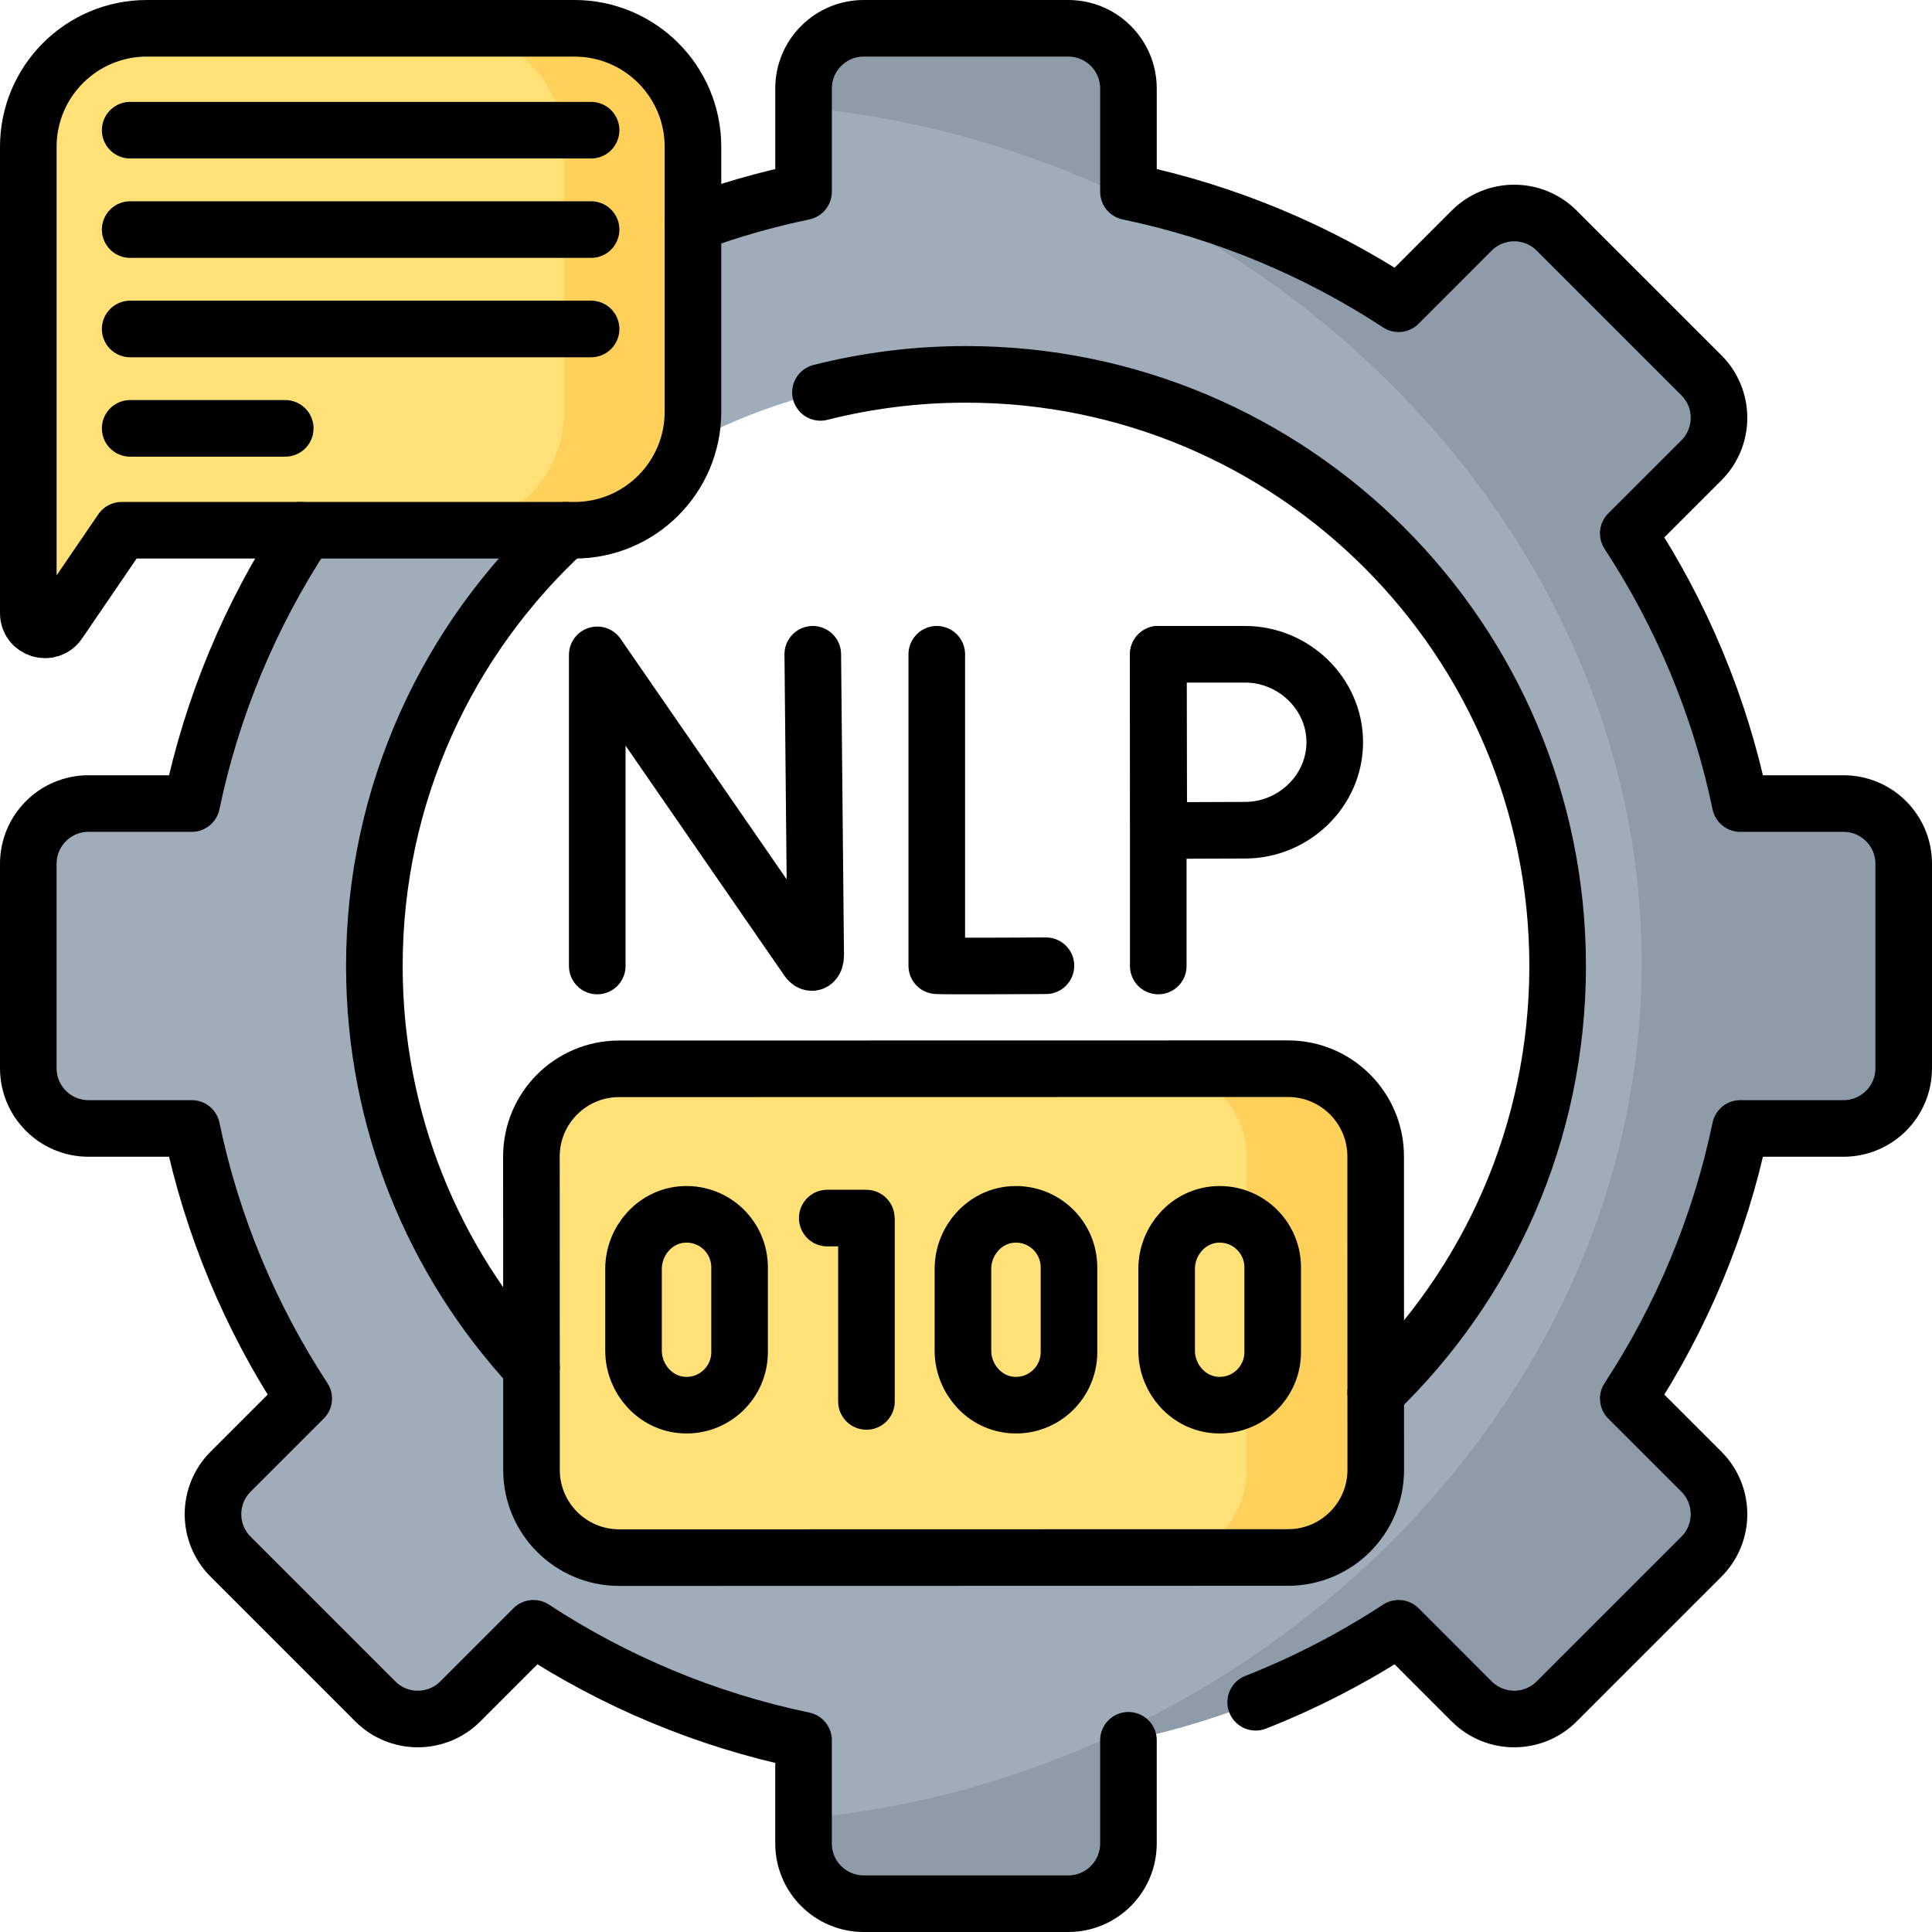 <svg xmlns="http://www.w3.org/2000/svg" xmlns:xlink="http://www.w3.org/1999/xlink" id="Capa_1" x="0px" y="0px" viewBox="0 0 512 512" style="enable-background:new 0 0 512 512;" xml:space="preserve"><g>	<g>		<path style="fill:#9FACBA;" d="M488.555,212.954h-27.361c-5.417-25.951-15.635-50.134-29.679-71.592l19.365-19.365&#10;&#9;&#9;&#9;c6.227-6.227,6.227-16.323,0-22.55l-38.326-38.326c-6.227-6.227-16.323-6.227-22.55,0l-19.365,19.365&#10;&#9;&#9;&#9;c-21.457-14.044-45.641-24.262-71.592-29.679V23.445c0-8.806-7.139-15.945-15.945-15.945h-54.202&#10;&#9;&#9;&#9;c-8.806,0-15.945,7.139-15.945,15.945v27.361c-25.951,5.417-50.134,15.635-71.592,29.679l-19.365-19.365&#10;&#9;&#9;&#9;c-6.227-6.227-16.323-6.227-22.55,0L61.121,99.447c-6.227,6.227-6.227,16.323,0,22.55l19.365,19.365&#10;&#9;&#9;&#9;c-14.044,21.457-24.262,45.641-29.679,71.592H23.445c-8.806,0-15.945,7.139-15.945,15.945v54.202&#10;&#9;&#9;&#9;c0,8.806,7.139,15.945,15.945,15.945h27.361c5.417,25.951,15.635,50.134,29.679,71.592l-19.365,19.365&#10;&#9;&#9;&#9;c-6.227,6.227-6.227,16.323,0,22.55l38.326,38.326c6.227,6.227,16.323,6.227,22.55,0l19.365-19.365&#10;&#9;&#9;&#9;c21.457,14.044,45.641,24.262,71.592,29.679v27.361c0,8.806,7.139,15.945,15.945,15.945h54.202&#10;&#9;&#9;&#9;c8.806,0,15.945-7.139,15.945-15.945v-27.361c25.951-5.417,50.134-15.635,71.592-29.679l19.365,19.365&#10;&#9;&#9;&#9;c6.227,6.227,16.323,6.227,22.55,0l38.326-38.326c6.227-6.227,6.227-16.323,0-22.55l-19.365-19.365&#10;&#9;&#9;&#9;c14.044-21.457,24.262-45.641,29.679-71.592h27.361c8.806,0,15.945-7.139,15.945-15.945v-54.202&#10;&#9;&#9;&#9;C504.5,220.093,497.361,212.954,488.555,212.954z M256,412.789c-86.592,0-156.789-70.197-156.789-156.789&#10;&#9;&#9;&#9;S169.408,99.211,256,99.211S412.789,169.408,412.789,256S342.592,412.789,256,412.789z"></path>		<g>			<path style="fill:#FFE177;" d="M15.543,164.99l16.706-24.469h119.988c17.345,0,31.406-14.061,31.406-31.406v-70.21&#10;&#9;&#9;&#9;&#9;c0-17.345-14.061-31.406-31.406-31.406H38.906C21.561,7.5,7.5,21.561,7.5,38.906v123.601&#10;&#9;&#9;&#9;&#9;C7.5,166.839,13.099,168.568,15.543,164.99z"></path>		</g>		<g>			<path style="fill:#FFD15B;" d="M183.64,38.91v70.21c0,17.34-14.06,31.4-31.4,31.4h-34.17c17.35,0,31.41-14.06,31.41-31.4V38.91&#10;&#9;&#9;&#9;&#9;c0-17.35-14.06-31.41-31.41-31.41h34.17C169.58,7.5,183.64,21.56,183.64,38.91z"></path>		</g>		<g>			<g>				<path style="fill:#FFE177;" d="M341.346,412.751l-177.237,0.038c-12.838,0.003-23.249-10.393-23.254-23.231&#10;&#9;&#9;&#9;&#9;&#9;c-0.01-23.488-0.02-59.579-0.025-83.065c-0.003-12.839,10.394-23.242,23.234-23.246c42.957-0.014,134.313-0.025,177.259-0.03&#10;&#9;&#9;&#9;&#9;&#9;c12.837-0.001,23.238,10.393,23.244,23.23c0.01,23.485,0.019,59.572,0.023,83.06&#10;&#9;&#9;&#9;&#9;&#9;C364.593,402.346,354.186,412.748,341.346,412.751z"></path>			</g>		</g>		<path style="fill:#FFD15B;" d="M364.59,389.51c0,12.84-10.4,23.24-23.24,23.24l-27.73,0.01c9.71-3.02,16.81-12.65,16.81-23.25&#10;&#9;&#9;&#9;c-0.01-23.49-0.01-59.58-0.02-83.06c-0.01-12.79-10.33-23.15-23.09-23.23h34c12.84-0.01,23.24,10.39,23.25,23.23&#10;&#9;&#9;&#9;C364.58,329.93,364.59,366.02,364.59,389.51z"></path>		<path style="fill:#8D9CA8;" d="M488.555,212.954h-27.361c-5.417-25.951-15.635-50.134-29.679-71.592l19.365-19.365&#10;&#9;&#9;&#9;c6.227-6.227,6.227-16.323,0-22.55l-38.326-38.326c-6.227-6.227-16.323-6.227-22.55,0l-19.365,19.365&#10;&#9;&#9;&#9;c-21.457-14.044-45.641-24.262-71.592-29.679V23.445c0-8.806-7.139-15.945-15.945-15.945h-54.202&#10;&#9;&#9;&#9;c-8.806,0-15.945,7.139-15.945,15.945v5.08C330.77,39.123,435.056,136.566,435.056,255.23S330.77,471.337,212.954,481.934v6.62&#10;&#9;&#9;&#9;c0,8.806,7.139,15.945,15.945,15.945h54.202c8.806,0,15.945-7.139,15.945-15.945v-27.361&#10;&#9;&#9;&#9;c25.951-5.417,50.134-15.635,71.592-29.679l19.365,19.365c6.227,6.227,16.323,6.227,22.55,0l38.326-38.326&#10;&#9;&#9;&#9;c6.227-6.227,6.227-16.323,0-22.55l-19.365-19.365c14.044-21.457,24.262-45.641,29.679-71.592h27.361&#10;&#9;&#9;&#9;c8.806,0,15.945-7.139,15.945-15.945v-54.202C504.5,220.093,497.361,212.954,488.555,212.954z"></path>	</g>	<g>		<path style="fill:none;stroke:#000000;stroke-width:15;stroke-linecap:round;stroke-linejoin:round;stroke-miterlimit:10;" d="&#10;&#9;&#9;&#9;M299.05,461.19v27.36c0,8.81-7.14,15.95-15.95,15.95h-54.2c-8.81,0-15.95-7.14-15.95-15.95v-27.36&#10;&#9;&#9;&#9;c-25.95-5.41-50.13-15.63-71.59-29.68L122,450.88c-6.23,6.23-16.33,6.23-22.55,0l-38.33-38.33c-6.23-6.22-6.23-16.32,0-22.55&#10;&#9;&#9;&#9;l19.37-19.36C66.44,349.18,56.22,325,50.81,299.05H23.45c-8.81,0-15.95-7.14-15.95-15.95v-54.2c0-8.81,7.14-15.95,15.95-15.95&#10;&#9;&#9;&#9;h27.36c5.41-25.95,15.63-50.13,29.68-71.59l-0.84-0.84"></path>		<path style="fill:none;stroke:#000000;stroke-width:15;stroke-linecap:round;stroke-linejoin:round;stroke-miterlimit:10;" d="&#10;&#9;&#9;&#9;M183.64,59.21c9.47-3.49,19.26-6.3,29.31-8.4V23.45c0-8.81,7.14-15.95,15.95-15.95h54.2c8.81,0,15.95,7.14,15.95,15.95v27.36&#10;&#9;&#9;&#9;c25.95,5.41,50.13,15.63,71.59,29.68L390,61.12c6.23-6.23,16.33-6.23,22.55,0l38.33,38.33c6.23,6.22,6.23,16.32,0,22.55&#10;&#9;&#9;&#9;l-19.37,19.36c14.05,21.46,24.27,45.64,29.68,71.59h27.36c8.81,0,15.95,7.14,15.95,15.95v54.2c0,8.81-7.14,15.95-15.95,15.95&#10;&#9;&#9;&#9;h-27.36c-5.41,25.95-15.63,50.13-29.68,71.59L450.88,390c6.23,6.23,6.23,16.33,0,22.55l-38.33,38.33&#10;&#9;&#9;&#9;c-6.22,6.23-16.32,6.23-22.55,0l-19.36-19.37c-11.849,7.757-24.527,14.347-37.874,19.605"></path>		<path style="fill:none;stroke:#000000;stroke-width:15;stroke-linecap:round;stroke-linejoin:round;stroke-miterlimit:10;" d="&#10;&#9;&#9;&#9;M217.429,103.989c12.337-3.121,25.258-4.779,38.571-4.779c86.59,0,156.79,70.2,156.79,156.79c0,44.44-18.49,84.57-48.2,113.11"></path>		<path style="fill:none;stroke:#000000;stroke-width:15;stroke-linecap:round;stroke-linejoin:round;stroke-miterlimit:10;" d="&#10;&#9;&#9;&#9;M140.85,362.41C115,334.45,99.21,297.08,99.21,256c0-45.69,19.55-86.82,50.74-115.48"></path>		<g>			<g>				<path style="fill:none;stroke:#000000;stroke-width:15;stroke-linecap:round;stroke-linejoin:round;stroke-miterlimit:10;" d="&#10;&#9;&#9;&#9;&#9;&#9;M158.277,256v-82.456l55.748,80.727c1.034,1.493,2.141,0.762,2.141-1.054l-0.772-79.827"></path>			</g>			<g>				<path style="fill:none;stroke:#000000;stroke-width:15;stroke-linecap:round;stroke-linejoin:round;stroke-miterlimit:10;" d="&#10;&#9;&#9;&#9;&#9;&#9;M248.256,173.39v82.541c0.913,0.157,28.928,0,28.928,0"></path>			</g>			<g>									<line style="fill:none;stroke:#000000;stroke-width:15;stroke-linecap:round;stroke-linejoin:round;stroke-miterlimit:10;" x1="306.951" y1="173.39" x2="306.951" y2="256"></line>				<path style="fill:none;stroke:#000000;stroke-width:15;stroke-linecap:round;stroke-linejoin:round;stroke-miterlimit:10;" d="&#10;&#9;&#9;&#9;&#9;&#9;M353.723,196.702c0,12.875-10.894,23.313-23.769,23.313c-6.385,0-22.842,0.103-22.842,0.103s-0.103-16.926-0.103-23.416&#10;&#9;&#9;&#9;&#9;&#9;c0-5.33-0.057-23.313-0.057-23.313s15.457,0,23.002,0C342.829,173.39,353.723,183.827,353.723,196.702z"></path>			</g>		</g>		<g>			<path style="fill:none;stroke:#000000;stroke-width:15;stroke-linecap:round;stroke-linejoin:round;stroke-miterlimit:10;" d="&#10;&#9;&#9;&#9;&#9;M15.543,164.99l16.706-24.469h119.988c17.345,0,31.406-14.061,31.406-31.406v-70.21c0-17.345-14.061-31.406-31.406-31.406H38.906&#10;&#9;&#9;&#9;&#9;C21.561,7.5,7.5,21.561,7.5,38.906v123.601C7.5,166.839,13.099,168.568,15.543,164.99z"></path>			<g>									<line style="fill:none;stroke:#000000;stroke-width:15;stroke-linecap:round;stroke-linejoin:round;stroke-miterlimit:10;" x1="34.5" y1="34.5" x2="156.641" y2="34.5"></line>									<line style="fill:none;stroke:#000000;stroke-width:15;stroke-linecap:round;stroke-linejoin:round;stroke-miterlimit:10;" x1="34.5" y1="60.84" x2="156.641" y2="60.84"></line>									<line style="fill:none;stroke:#000000;stroke-width:15;stroke-linecap:round;stroke-linejoin:round;stroke-miterlimit:10;" x1="34.5" y1="87.181" x2="156.641" y2="87.181"></line>									<line style="fill:none;stroke:#000000;stroke-width:15;stroke-linecap:round;stroke-linejoin:round;stroke-miterlimit:10;" x1="75.592" y1="113.521" x2="34.5" y2="113.521"></line>			</g>		</g>		<g>			<g>				<path style="fill:none;stroke:#000000;stroke-width:15;stroke-linecap:round;stroke-linejoin:round;stroke-miterlimit:10;" d="&#10;&#9;&#9;&#9;&#9;&#9;M341.346,412.751l-177.237,0.038c-12.838,0.003-23.249-10.393-23.254-23.231c-0.01-23.488-0.02-59.579-0.025-83.065&#10;&#9;&#9;&#9;&#9;&#9;c-0.003-12.839,10.394-23.242,23.234-23.246c42.957-0.014,134.313-0.025,177.259-0.03c12.837-0.001,23.238,10.393,23.244,23.23&#10;&#9;&#9;&#9;&#9;&#9;c0.01,23.485,0.019,59.572,0.023,83.06C364.593,402.346,354.186,412.748,341.346,412.751z"></path>			</g>			<g>				<path style="fill:none;stroke:#000000;stroke-width:15;stroke-linecap:round;stroke-linejoin:round;stroke-miterlimit:10;" d="&#10;&#9;&#9;&#9;&#9;&#9;M219.232,322.801h10.339c0.026,0,0.047,0.021,0.047,0.047v48.545"></path>			</g>			<g>				<path style="fill:none;stroke:#000000;stroke-width:15;stroke-linecap:round;stroke-linejoin:round;stroke-miterlimit:10;" d="&#10;&#9;&#9;&#9;&#9;&#9;M195.997,358.333c0,7.971-6.638,14.393-14.688,14.038c-7.584-0.334-13.416-6.887-13.416-14.478v-21.591&#10;&#9;&#9;&#9;&#9;&#9;c0-7.591,5.832-14.144,13.416-14.478c8.05-0.355,14.688,6.066,14.688,14.038V358.333z"></path>			</g>			<g>				<path style="fill:none;stroke:#000000;stroke-width:15;stroke-linecap:round;stroke-linejoin:round;stroke-miterlimit:10;" d="&#10;&#9;&#9;&#9;&#9;&#9;M283.293,358.333c0,7.971-6.638,14.393-14.688,14.038c-7.584-0.334-13.416-6.887-13.416-14.478v-21.591&#10;&#9;&#9;&#9;&#9;&#9;c0-7.591,5.832-14.144,13.416-14.478c8.05-0.355,14.688,6.066,14.688,14.038V358.333z"></path>			</g>			<g>				<path style="fill:none;stroke:#000000;stroke-width:15;stroke-linecap:round;stroke-linejoin:round;stroke-miterlimit:10;" d="&#10;&#9;&#9;&#9;&#9;&#9;M337.275,358.333c0,7.971-6.638,14.393-14.688,14.038c-7.584-0.334-13.416-6.887-13.416-14.478v-21.591&#10;&#9;&#9;&#9;&#9;&#9;c0-7.591,5.832-14.144,13.416-14.478c8.05-0.355,14.688,6.066,14.688,14.038V358.333z"></path>			</g>		</g>	</g></g><g></g><g></g><g></g><g></g><g></g><g></g><g></g><g></g><g></g><g></g><g></g><g></g><g></g><g></g><g></g></svg>